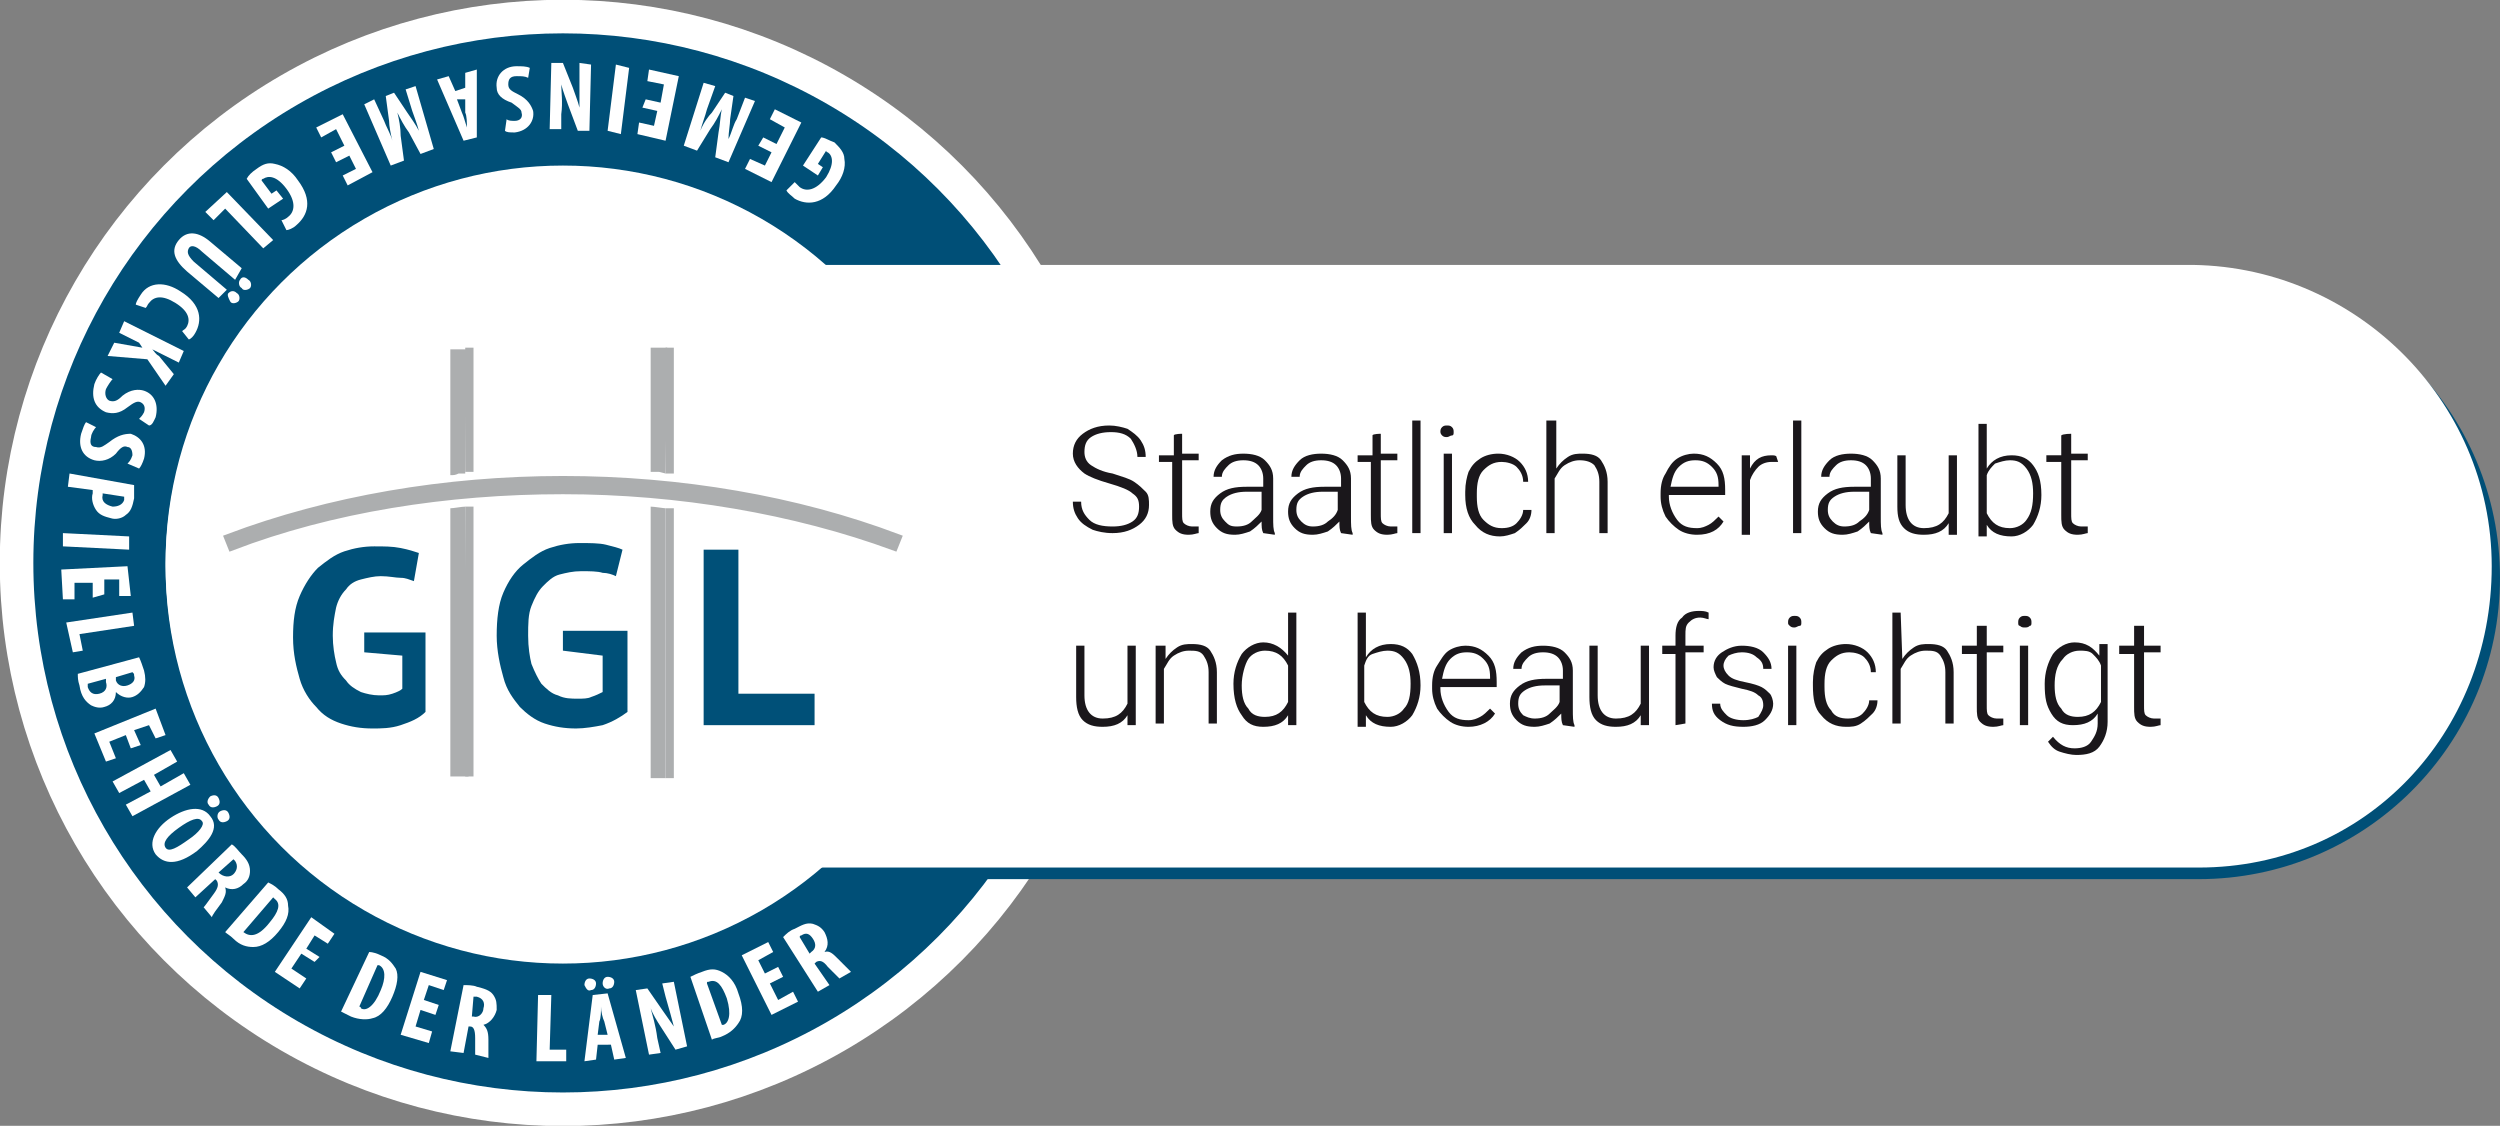 <?xml version="1.0" encoding="utf-8"?>
<!-- Generator: $$$/GeneralStr/196=Adobe Illustrator 27.6.0, SVG Export Plug-In . SVG Version: 6.00 Build 0)  -->
<svg version="1.1" id="Ebene_1" xmlns="http://www.w3.org/2000/svg" xmlns:xlink="http://www.w3.org/1999/xlink" x="0px" y="0px"
	 viewBox="0 0 151 68" style="enable-background:new 0 0 151 68;" xml:space="preserve">
<rect x="0" y="0" width="151" height="68" fill="#808080" stroke="none"/>
<style type="text/css">
	.st0{fill:#004F77;stroke:#FFFFFF;stroke-width:2.028;stroke-miterlimit:10;}
	.st1{fill:#FFFFFF;}
	.st2{fill:#ACAEAF;stroke:#ACAEAF;stroke-width:0.448;stroke-miterlimit:10;}
	.st3{fill:#005078;}
	.st4{fill:#ACAEAF;}
	.st5{fill:#004F77;}
	.st6{fill:#1A171B;}
	.st7{fill:#ACAEAF;stroke:#ACAEAF;stroke-width:0.501;stroke-miterlimit:10;}
</style>
<g>
	<circle class="st0" cx="34" cy="34" r="33"/>
	<circle class="st1" cx="34" cy="34.2" r="24"/>
	<g>
		<g>
			<path class="st2" d="M52,33.9c-5.4-2-11.6-3.1-17.9-3.1s-12.5,1.1-17.9,3.1l-0.2-0.4c5.4-2,11.7-3.1,18-3.1
				c6.4,0,12.6,1.1,18,3.1L52,33.9z"/>
			<path class="st3" d="M23.3,38.6h3.5v4.2c-0.4,0.3-0.8,0.5-1.4,0.7c-0.5,0.1-1,0.2-1.6,0.2c-0.6,0-1.2-0.1-1.7-0.3
				c-0.5-0.2-1-0.5-1.3-0.9c-0.4-0.4-0.7-0.9-0.9-1.5c-0.2-0.6-0.3-1.4-0.3-2.2c0-0.9,0.1-1.6,0.4-2.3c0.3-0.6,0.6-1.1,1-1.5
				c0.4-0.4,0.9-0.7,1.4-0.9c0.5-0.2,1.1-0.3,1.6-0.3c0.5,0,1,0,1.4,0.1c0.4,0.1,0.7,0.2,1,0.3l-0.4,1.6c-0.2-0.1-0.5-0.2-0.8-0.2
				c-0.3,0-0.6-0.1-1.1-0.1c-0.4,0-0.7,0.1-1.1,0.2s-0.6,0.3-0.8,0.6c-0.2,0.3-0.4,0.6-0.6,1c-0.1,0.4-0.2,0.9-0.2,1.5
				c0,0.6,0.1,1.1,0.2,1.5c0.1,0.4,0.3,0.7,0.5,1c0.2,0.3,0.5,0.5,0.8,0.6c0.3,0.1,0.6,0.2,1,0.2c0.2,0,0.5,0,0.7-0.1
				c0.2-0.1,0.4-0.1,0.6-0.3v-1.8l-2-0.2L23.3,38.6L23.3,38.6z"/>
			<polygon class="st3" points="47.7,43.5 41.8,43.5 41.8,34.1 43.6,34.1 43.6,41.9 47.7,41.9 			"/>
			<path class="st3" d="M34.8,43.7c-0.6,0-1.2-0.1-1.7-0.3c-0.5-0.2-1-0.5-1.4-0.9c-0.4-0.4-0.7-0.9-0.9-1.6
				c-0.2-0.6-0.3-1.4-0.3-2.3c0-0.9,0.1-1.7,0.4-2.3c0.3-0.6,0.6-1.2,1-1.6c0.4-0.4,0.9-0.7,1.4-0.9c0.5-0.2,1.1-0.3,1.6-0.3
				c0.6,0,1,0,1.5,0.1c0.4,0.1,0.7,0.2,0.9,0.2L37,35.5c-0.2-0.1-0.4-0.2-0.7-0.2c-0.3-0.1-0.7-0.1-1.1-0.1c-0.4,0-0.8,0.1-1.1,0.2
				c-0.3,0.1-0.7,0.3-0.9,0.6c-0.3,0.3-0.5,0.7-0.6,1.1c-0.1,0.4-0.2,1-0.2,1.6c0,0.6,0.1,1.1,0.2,1.6c0.1,0.4,0.3,0.8,0.6,1.1
				c0.2,0.3,0.5,0.5,0.9,0.6c0.3,0.1,0.7,0.2,1,0.2c0.2,0,0.5,0,0.7-0.1c0.2-0.1,0.5-0.2,0.6-0.3l0,0v-1.9l-2.1-0.2v-1.1h3.5v4.3
				c-0.4,0.3-0.8,0.5-1.3,0.7C35.9,43.7,35.3,43.7,34.8,43.7"/>
			<path class="st4" d="M29.3,29.9v-6.7h-0.5v6.7C29,29.9,29.2,29.9,29.3,29.9"/>
			<path class="st4" d="M28.9,30l0.1-6.7h-0.9V30c0.2,0,0.3,0,0.5,0"/>
			<path class="st4" d="M28.1,31.9v14.5h1l-0.2-14.6C28.7,31.8,28.2,31.9,28.1,31.9"/>
			<path class="st4" d="M28.9,31.8v14.6h0.5V31.8C29.2,31.8,29,31.8,28.9,31.8"/>
			<path class="st4" d="M39.7,30l0.1-6.8h-0.9v6.7c0.2,0,0.3,0,0.5,0"/>
			<path class="st4" d="M40.1,30v-6.8h-0.5V30C39.8,30,40,30,40.1,30"/>
			<path class="st4" d="M39.7,31.8v14.5h0.5V31.9C40,31.9,39.8,31.8,39.7,31.8"/>
			<path class="st4" d="M38.9,31.8v14.6h0.8l0-14.5C39.6,31.8,39.1,31.8,38.9,31.8"/>
		</g>
	</g>
	<g>
		<path class="st1" d="M49.6,8.3c0.2,0,0.5,0.2,0.8,0.3C50.7,8.9,51,9.2,51,9.6c0.1,0.5-0.1,1.1-0.5,1.6c-0.8,1.2-1.8,1.2-2.5,0.8
			c-0.2-0.2-0.4-0.3-0.5-0.5L48,11c0.1,0.1,0.2,0.2,0.3,0.3c0.4,0.3,1,0.2,1.6-0.6c0.5-0.8,0.4-1.3,0.1-1.5c-0.1,0-0.1-0.1-0.1-0.1
			l-0.5,0.8l0.3,0.2l-0.3,0.5l-0.9-0.6L49.6,8.3z"/>
		<path class="st1" d="M46.1,8.3l0.8,0.4l0.5-1l-0.9-0.5l0.3-0.6l1.6,0.8L46.6,11L45,10.2l0.3-0.6l0.9,0.4l0.4-0.8l-0.8-0.4
			L46.1,8.3z"/>
		<path class="st1" d="M42.7,6.6c-0.1,0.4-0.3,0.9-0.4,1.3l0,0C42.5,7.4,42.8,7,43,6.8l0.8-1.2l0.5,0.2l-0.2,1.4
			C44.1,7.5,44,8,44,8.4l0,0c0.2-0.4,0.3-0.9,0.5-1.2L45,5.9l0.6,0.2L44,9.8l-0.8-0.3L43.4,8c0.1-0.5,0.1-1,0.2-1.4l0,0
			c-0.2,0.4-0.4,0.8-0.7,1.2l-0.8,1.3l-0.8-0.3L42.5,5l0.7,0.2L42.7,6.6z"/>
		<path class="st1" d="M39,6l0.9,0.2l0.2-1.1l-1-0.2l0.1-0.7L41,4.6l-0.8,3.9l-1.7-0.4l0.1-0.7l0.9,0.2l0.2-0.9l-0.9-0.2L39,6z"/>
		<path class="st1" d="M36.7,7.9l0.5-4L38,4.1l-0.5,4L36.7,7.9z"/>
		<path class="st1" d="M35.7,3.9l-0.1,4l-0.7,0l-0.6-1.6c-0.1-0.3-0.3-0.8-0.4-1.2h0c0,0.4,0.1,1.1,0,1.8l0,0.9l-0.7,0l0.1-4l0.7,0
			l0.6,1.5c0.1,0.3,0.3,0.8,0.4,1.2h0c0-0.4,0-1,0-1.8l0-0.9L35.7,3.9z"/>
		<path class="st1" d="M31.9,4.7c-0.2-0.1-0.4-0.1-0.7-0.1c-0.4,0-0.5,0.2-0.5,0.5c0,0.3,0.2,0.4,0.6,0.6c0.6,0.3,0.8,0.7,0.9,1
			c0.1,0.6-0.3,1.2-1.1,1.3c-0.3,0-0.5,0-0.6-0.1l0.1-0.7c0.1,0.1,0.3,0.1,0.5,0.1c0.3,0,0.5-0.2,0.4-0.5c0-0.2-0.2-0.3-0.6-0.6
			C30.3,6,30,5.7,30,5.3c-0.1-0.7,0.4-1.3,1.2-1.3c0.3,0,0.6,0,0.8,0.1L31.9,4.7z"/>
		<path class="st1" d="M28.1,5.3l0-0.9l0.7-0.2l0,4.1L28,8.5l-1.6-3.7l0.7-0.2l0.4,0.9L28.1,5.3z M27.6,6l0.3,0.8
			c0.1,0.2,0.2,0.6,0.3,0.9l0,0c0-0.3,0-0.7-0.1-0.9l0-0.8L27.6,6z"/>
		<path class="st1" d="M23.2,7.3c0.1,0.3,0.4,0.8,0.5,1.2l0,0c-0.1-0.4-0.2-0.9-0.2-1.2l-0.2-1.5l0.5-0.2l0.8,1.2
			c0.2,0.3,0.5,0.7,0.7,1.1l0,0C25.2,7.5,25,7,24.9,6.7l-0.4-1.3l0.6-0.2l1.1,3.8l-0.8,0.3L24.7,8c-0.3-0.4-0.5-0.8-0.7-1.2l0,0
			c0.1,0.4,0.2,0.9,0.2,1.4l0.2,1.5l-0.8,0.3L22,6.3L22.6,6L23.2,7.3z"/>
		<path class="st1" d="M20,9.2l0.8-0.4l-0.5-1l-0.9,0.5l-0.3-0.6l1.6-0.8l1.8,3.5L21,11.2l-0.3-0.6l0.8-0.4l-0.4-0.8l-0.8,0.4
			L20,9.2z"/>
		<path class="st1" d="M14.9,10.8c0.1-0.2,0.3-0.4,0.6-0.6c0.4-0.3,0.7-0.4,1.1-0.3c0.5,0.1,1,0.4,1.4,1c0.9,1.2,0.6,2.1-0.1,2.7
			c-0.2,0.2-0.5,0.3-0.6,0.3l-0.3-0.6c0.1,0,0.3-0.1,0.4-0.2c0.4-0.3,0.5-0.9-0.1-1.7c-0.6-0.8-1.1-0.8-1.4-0.6
			c-0.1,0-0.1,0.1-0.1,0.1l0.6,0.8l0.3-0.2l0.4,0.5l-0.9,0.6L14.9,10.8z"/>
		<path class="st1" d="M16.5,14.5L15.9,15l-2.3-2.4l-0.7,0.7l-0.5-0.5l1.3-1.2L16.5,14.5z"/>
		<path class="st1" d="M14.2,16.9l-2-1.7c-0.4-0.4-0.7-0.4-0.8-0.2c-0.1,0.2-0.1,0.4,0.3,0.8l2,1.7L13.2,18l-1.9-1.6
			c-0.8-0.7-1-1.3-0.5-1.9c0.5-0.6,1.2-0.5,1.9,0.1l1.9,1.6L14.2,16.9z M14.3,17.7c0.2,0.1,0.2,0.4,0.1,0.5c-0.1,0.1-0.4,0.2-0.5,0
			s-0.2-0.4-0.1-0.5C13.9,17.6,14.1,17.5,14.3,17.7z M15,16.9c0.2,0.1,0.2,0.4,0.1,0.5c-0.1,0.1-0.4,0.2-0.5,0
			c-0.2-0.1-0.2-0.4-0.1-0.5C14.6,16.7,14.8,16.7,15,16.9z"/>
		<path class="st1" d="M8.2,18.4c0-0.1,0.1-0.3,0.3-0.6C9,17,10,17,10.9,17.6c1.3,0.8,1.3,1.8,0.9,2.5c-0.1,0.2-0.3,0.4-0.4,0.4
			L11,20c0.1-0.1,0.2-0.1,0.3-0.3c0.2-0.4,0.1-0.9-0.7-1.4c-0.8-0.5-1.3-0.4-1.6,0c-0.1,0.1-0.1,0.2-0.2,0.3L8.2,18.4z"/>
		<path class="st1" d="M11.1,21.2l-0.3,0.7l-1.6-0.8l0,0c0.1,0.1,0.2,0.3,0.4,0.4l0.9,1.1L10,23.3l-1.1-1.6l-2.4-0.2l0.4-0.8L8.6,21
			l-0.2-0.3l-1.2-0.6l0.3-0.7L11.1,21.2z"/>
		<path class="st1" d="M6.8,22.9c-0.1,0.1-0.3,0.4-0.4,0.6c-0.1,0.3,0,0.6,0.2,0.7c0.3,0.1,0.5,0,0.8-0.3c0.5-0.4,1-0.4,1.3-0.3
			c0.6,0.2,0.9,0.8,0.7,1.6c-0.1,0.2-0.2,0.5-0.4,0.5l-0.6-0.4c0.1-0.1,0.2-0.2,0.3-0.4c0.1-0.3,0-0.5-0.2-0.6
			c-0.2-0.1-0.4,0-0.8,0.3c-0.5,0.4-0.9,0.4-1.3,0.3c-0.7-0.3-0.9-0.9-0.7-1.7c0.1-0.3,0.3-0.6,0.4-0.7L6.8,22.9z"/>
		<path class="st1" d="M5.8,25.8c-0.1,0.1-0.3,0.4-0.3,0.6c-0.1,0.4,0,0.6,0.3,0.6c0.3,0.1,0.5-0.1,0.8-0.3c0.5-0.4,0.9-0.5,1.3-0.5
			c0.6,0.2,1,0.7,0.8,1.5c-0.1,0.3-0.2,0.5-0.3,0.6L7.7,28c0.1-0.1,0.2-0.2,0.3-0.5C8,27.2,7.9,27,7.7,27c-0.2-0.1-0.4,0-0.7,0.4
			c-0.4,0.4-0.9,0.5-1.3,0.4c-0.7-0.2-1-0.8-0.8-1.6c0.1-0.3,0.2-0.6,0.3-0.7L5.8,25.8z"/>
		<path class="st1" d="M8.1,29.3c0,0.2,0,0.5,0,0.8c-0.1,0.5-0.2,0.8-0.5,1c-0.2,0.2-0.6,0.3-0.9,0.2c-0.4-0.1-0.7-0.2-0.9-0.5
			c-0.2-0.3-0.3-0.7-0.2-1c0-0.1,0-0.1,0-0.2l-1.5-0.2l0.1-0.8L8.1,29.3z M6.2,29.8c0,0,0,0.1,0,0.1c-0.1,0.4,0.2,0.6,0.6,0.7
			c0.3,0,0.6-0.1,0.7-0.4c0-0.1,0-0.1,0-0.2L6.2,29.8z"/>
		<path class="st1" d="M7.8,33.2l-4-0.2l0-0.8l4,0.2L7.8,33.2z"/>
		<path class="st1" d="M5.6,36.1l0-0.9l-1.1,0l0,1l-0.7,0l-0.1-1.8l4-0.2L7.9,36l-0.7,0l0-1l-0.9,0l0,0.9L5.6,36.1z"/>
		<path class="st1" d="M8,37l0.1,0.8l-3.3,0.5l0.2,1l-0.6,0.1L4,37.6L8,37z"/>
		<path class="st1" d="M8.4,39.7c0.1,0.2,0.2,0.5,0.3,0.8c0.1,0.4,0.1,0.7,0,1C8.5,41.8,8.3,42,8,42.1c-0.3,0.1-0.7,0-1-0.3l0,0
			c0,0.5-0.3,0.8-0.7,0.9c-0.3,0.1-0.6,0-0.8-0.1c-0.3-0.2-0.6-0.5-0.7-1.2c-0.1-0.3-0.1-0.5-0.1-0.7L8.4,39.7z M5.3,41.3
			c0,0,0,0.1,0,0.2c0.1,0.3,0.3,0.5,0.7,0.4c0.4-0.1,0.5-0.4,0.4-0.7l0-0.2L5.3,41.3z M7,40.9l0,0.2c0.1,0.3,0.4,0.4,0.7,0.3
			c0.3-0.1,0.5-0.3,0.4-0.6c0-0.1,0-0.1-0.1-0.2L7,40.9z"/>
		<path class="st1" d="M7.9,45.2l-0.3-0.8l-1,0.4l0.4,1l-0.6,0.2l-0.7-1.7l3.7-1.5l0.6,1.6l-0.6,0.2L9,43.8l-0.9,0.3L8.5,45
			L7.9,45.2z"/>
		<path class="st1" d="M10.7,46l-1.4,0.8l0.4,0.7l1.4-0.8l0.4,0.7L8,49.3l-0.4-0.7l1.5-0.8l-0.4-0.7l-1.5,0.8l-0.4-0.7l3.5-1.9
			L10.7,46z"/>
		<path class="st1" d="M11.9,51.4c-1.2,0.9-2,0.8-2.5,0.2c-0.5-0.7,0-1.6,0.9-2.2c0.9-0.6,1.9-0.8,2.4-0.1
			C13.3,50,12.6,50.8,11.9,51.4z M10.8,50c-0.7,0.5-1,0.9-0.8,1.2c0.2,0.3,0.7,0,1.4-0.5c0.6-0.4,1-0.9,0.8-1.1
			C12,49.3,11.5,49.5,10.8,50z M12.7,48.1c0.2-0.1,0.4-0.1,0.5,0.1c0.1,0.2,0.1,0.4-0.1,0.5c-0.2,0.1-0.4,0.1-0.5-0.1
			C12.5,48.5,12.5,48.3,12.7,48.1z M13.3,49c0.2-0.1,0.4-0.1,0.5,0.1c0.1,0.2,0.1,0.4-0.1,0.5c-0.2,0.1-0.4,0.1-0.5-0.1
			C13.1,49.4,13.1,49.1,13.3,49z"/>
		<path class="st1" d="M14,51c0.2,0.1,0.4,0.4,0.6,0.6c0.3,0.3,0.5,0.6,0.5,1c0,0.3-0.1,0.6-0.4,0.8c-0.3,0.3-0.7,0.4-1.1,0.2l0,0
			c0.1,0.3,0,0.5-0.2,0.9c-0.3,0.4-0.6,0.8-0.6,0.9l-0.5-0.6c0.1-0.1,0.3-0.4,0.6-0.8c0.3-0.4,0.3-0.6,0.2-0.8l-0.1-0.1l-1.2,1.1
			l-0.5-0.6L14,51z M13.2,52.7L13.2,52.7c0.3,0.3,0.7,0.3,0.9,0.1c0.2-0.2,0.3-0.5,0.1-0.8c0,0-0.1-0.1-0.1-0.1L13.2,52.7z"/>
		<path class="st1" d="M16.2,53.3c0.2,0.1,0.4,0.2,0.6,0.4c0.4,0.3,0.6,0.6,0.6,1c0.1,0.5-0.1,1-0.6,1.6c-0.5,0.6-1,0.9-1.5,0.9
			c-0.4,0-0.8-0.1-1.2-0.5c-0.2-0.2-0.4-0.3-0.5-0.4L16.2,53.3z M14.7,56.3C14.7,56.3,14.7,56.4,14.7,56.3c0.4,0.3,0.9,0.3,1.6-0.6
			c0.5-0.6,0.7-1.1,0.3-1.4c0,0-0.1-0.1-0.1-0.1L14.7,56.3z"/>
		<path class="st1" d="M19,58.1l-0.8-0.5l-0.6,0.9l0.9,0.6l-0.4,0.6l-1.5-1l2.2-3.3l1.4,1l-0.4,0.6l-0.8-0.5l-0.5,0.8l0.8,0.5
			L19,58.1z"/>
		<path class="st1" d="M22.3,57.5c0.2,0,0.5,0.1,0.7,0.2c0.5,0.2,0.7,0.5,0.9,0.8c0.2,0.4,0.1,1-0.2,1.7c-0.3,0.7-0.7,1.2-1.2,1.3
			c-0.3,0.1-0.8,0.1-1.3-0.1c-0.2-0.1-0.4-0.2-0.6-0.3L22.3,57.5z M21.7,60.8c0,0,0.1,0,0.1,0.1c0.3,0.2,0.8-0.1,1.2-1.1
			c0.3-0.7,0.3-1.3-0.1-1.5c0,0-0.1,0-0.1,0L21.7,60.8z"/>
		<path class="st1" d="M26.3,61.3l-0.9-0.3l-0.3,1l1,0.3L25.9,63l-1.7-0.5l1.2-3.8l1.6,0.5l-0.2,0.6l-0.9-0.3l-0.3,0.9l0.9,0.3
			L26.3,61.3z"/>
		<path class="st1" d="M28,59.5c0.2,0,0.6,0,0.8,0.1c0.4,0.1,0.8,0.2,1,0.5c0.2,0.3,0.2,0.5,0.2,0.9c-0.1,0.4-0.4,0.8-0.8,0.9l0,0
			c0.2,0.2,0.3,0.4,0.3,0.9c0,0.4,0,1,0,1.1l-0.8-0.2c0-0.1,0-0.5,0-1c0-0.5-0.1-0.7-0.3-0.7l-0.1,0l-0.3,1.6l-0.8-0.1L28,59.5z
			 M28.5,61.4l0.1,0c0.3,0.1,0.6-0.2,0.6-0.5c0.1-0.3,0-0.6-0.4-0.7c-0.1,0-0.1,0-0.2,0L28.5,61.4z"/>
		<path class="st1" d="M32.5,60.1l0.8,0l-0.1,3.3l1,0l0,0.7l-1.8,0L32.5,60.1z"/>
		<path class="st1" d="M36.1,63.1L36,64l-0.7,0.1l0.5-4l0.9-0.1l1.1,3.9l-0.7,0.1l-0.2-0.9L36.1,63.1z M35.3,59.5
			c0-0.2,0.1-0.4,0.3-0.4c0.2,0,0.4,0.1,0.4,0.3c0,0.2-0.1,0.4-0.3,0.4C35.5,59.9,35.4,59.7,35.3,59.5z M36.7,62.5l-0.2-0.8
			c-0.1-0.2-0.2-0.6-0.2-0.9l0,0c0,0.3,0,0.7-0.1,0.9l-0.1,0.8L36.7,62.5z M36.4,59.4c0-0.2,0.1-0.4,0.3-0.4c0.2,0,0.4,0.1,0.4,0.3
			c0,0.2-0.1,0.4-0.3,0.4C36.6,59.8,36.4,59.6,36.4,59.4z"/>
		<path class="st1" d="M39.2,63.7l-0.8-3.9l0.7-0.1L40,61c0.2,0.3,0.5,0.7,0.7,1l0,0c-0.1-0.4-0.3-1.1-0.5-1.8L40,59.4l0.7-0.1
			l0.8,3.9l-0.7,0.2L39.9,62c-0.2-0.3-0.5-0.8-0.6-1.1l0,0c0.1,0.4,0.3,1,0.4,1.8l0.2,0.9L39.2,63.7z"/>
		<path class="st1" d="M41.7,59c0.2-0.1,0.4-0.2,0.7-0.3c0.5-0.2,0.8-0.2,1.2,0c0.4,0.2,0.8,0.6,1,1.3c0.3,0.8,0.3,1.4,0,1.8
			c-0.2,0.3-0.5,0.6-1,0.8c-0.2,0.1-0.5,0.1-0.6,0.2L41.7,59z M43.6,61.9c0,0,0.1,0,0.1,0c0.3-0.1,0.5-0.6,0.2-1.6
			c-0.3-0.8-0.6-1.2-1.1-1c-0.1,0-0.1,0-0.1,0.1L43.6,61.9z"/>
		<path class="st1" d="M47.3,59l-0.8,0.4l0.5,1l0.9-0.5l0.3,0.6l-1.6,0.8l-1.8-3.6l1.6-0.8l0.3,0.6L45.8,58l0.4,0.8l0.8-0.4L47.3,59
			z"/>
		<path class="st1" d="M47.3,56.6c0.2-0.2,0.4-0.4,0.7-0.5c0.4-0.2,0.7-0.4,1.1-0.3c0.3,0.1,0.5,0.2,0.7,0.5c0.2,0.4,0.3,0.8,0,1.2
			l0,0c0.3-0.1,0.5,0.1,0.8,0.4c0.3,0.3,0.7,0.7,0.8,0.8l-0.7,0.4c-0.1-0.1-0.4-0.4-0.7-0.7c-0.3-0.4-0.5-0.4-0.7-0.3l-0.1,0.1
			l0.9,1.3l-0.7,0.4L47.3,56.6z M48.9,57.6l0.1-0.1c0.3-0.2,0.3-0.5,0.1-0.8c-0.2-0.3-0.4-0.4-0.7-0.2c-0.1,0-0.1,0.1-0.1,0.1
			L48.9,57.6z"/>
	</g>
	<circle class="st1" cx="34" cy="34" r="24"/>
	<path class="st5" d="M151,34.9c0,10.1-8.2,18.2-18.2,18.2H53.1l0-18.2V16.7h79.7C142.9,16.7,151,24.9,151,34.9L151,34.9z"/>
	<path class="st1" d="M150.5,34.2c0,10.1-7.6,18.2-17.7,18.2H45.3l0-18.2l0-18.2h86.7C142.1,15.9,150.5,24.1,150.5,34.2L150.5,34.2z
		"/>
	<g>
		<path class="st6" d="M68.8,30.6c0-0.4-0.1-0.6-0.4-0.8c-0.2-0.2-0.7-0.4-1.4-0.6s-1.2-0.4-1.5-0.6c-0.4-0.3-0.7-0.7-0.7-1.2
			c0-0.5,0.2-0.9,0.6-1.2c0.4-0.3,0.9-0.5,1.6-0.5c0.4,0,0.8,0.1,1.1,0.2c0.3,0.2,0.6,0.4,0.8,0.7c0.2,0.3,0.3,0.6,0.3,1h-0.5
			c0-0.4-0.2-0.8-0.4-1.1c-0.3-0.3-0.7-0.4-1.2-0.4c-0.5,0-0.9,0.1-1.2,0.3s-0.4,0.5-0.4,0.9c0,0.3,0.1,0.6,0.4,0.8
			c0.3,0.2,0.7,0.4,1.3,0.5c0.6,0.2,1,0.3,1.3,0.5s0.5,0.4,0.7,0.6c0.2,0.2,0.2,0.5,0.2,0.8c0,0.5-0.2,0.9-0.6,1.2
			c-0.4,0.3-0.9,0.5-1.6,0.5c-0.5,0-0.9-0.1-1.2-0.2c-0.4-0.2-0.7-0.4-0.9-0.7s-0.3-0.6-0.3-1h0.5c0,0.5,0.2,0.8,0.5,1.1
			s0.8,0.4,1.4,0.4c0.5,0,0.9-0.1,1.2-0.3C68.7,31.3,68.8,31,68.8,30.6z"/>
		<path class="st6" d="M71.4,26.2v1.2h1v0.4h-1v3.2c0,0.3,0,0.5,0.1,0.6c0.1,0.1,0.3,0.2,0.5,0.2c0.1,0,0.2,0,0.4,0l0,0.4
			c-0.1,0-0.3,0.1-0.6,0.1c-0.4,0-0.6-0.1-0.8-0.3c-0.2-0.2-0.2-0.5-0.2-0.9v-3.2H70v-0.4h0.9v-1.2C70.9,26.2,71.4,26.2,71.4,26.2z"
			/>
		<path class="st6" d="M76.3,32.2c-0.1-0.2-0.1-0.4-0.1-0.7c-0.2,0.2-0.4,0.4-0.7,0.6c-0.3,0.1-0.6,0.2-0.9,0.2
			c-0.5,0-0.8-0.1-1.1-0.4c-0.3-0.3-0.4-0.6-0.4-1c0-0.5,0.2-0.8,0.6-1.1c0.4-0.3,0.9-0.4,1.6-0.4h1v-0.5c0-0.3-0.1-0.6-0.3-0.8
			s-0.5-0.3-0.9-0.3c-0.4,0-0.7,0.1-0.9,0.3c-0.2,0.2-0.4,0.4-0.4,0.7l-0.5,0c0-0.4,0.2-0.7,0.5-1c0.4-0.3,0.8-0.4,1.3-0.4
			c0.5,0,1,0.1,1.3,0.4c0.3,0.3,0.5,0.6,0.5,1.1v2.3c0,0.5,0,0.8,0.1,1v0.1L76.3,32.2L76.3,32.2z M74.7,31.8c0.4,0,0.7-0.1,0.9-0.3
			s0.5-0.4,0.6-0.7v-1.1h-0.9c-0.5,0-0.9,0.1-1.2,0.3s-0.4,0.4-0.4,0.8c0,0.3,0.1,0.5,0.3,0.7S74.3,31.8,74.7,31.8z"/>
		<path class="st6" d="M81,32.2c-0.1-0.2-0.1-0.4-0.1-0.7c-0.2,0.2-0.4,0.4-0.7,0.6c-0.3,0.1-0.6,0.2-0.9,0.2
			c-0.5,0-0.8-0.1-1.1-0.4c-0.3-0.3-0.4-0.6-0.4-1c0-0.5,0.2-0.8,0.6-1.1s0.9-0.4,1.6-0.4h1v-0.5c0-0.3-0.1-0.6-0.3-0.8
			s-0.5-0.3-0.9-0.3c-0.4,0-0.7,0.1-0.9,0.3c-0.2,0.2-0.4,0.4-0.4,0.7l-0.5,0c0-0.4,0.2-0.7,0.5-1s0.8-0.4,1.3-0.4
			c0.5,0,1,0.1,1.3,0.4c0.3,0.3,0.5,0.6,0.5,1.1v2.3c0,0.5,0,0.8,0.1,1v0.1L81,32.2L81,32.2z M79.3,31.8c0.4,0,0.7-0.1,0.9-0.3
			c0.3-0.2,0.5-0.4,0.6-0.7v-1.1h-0.9c-0.5,0-0.9,0.1-1.2,0.3s-0.4,0.4-0.4,0.8c0,0.3,0.1,0.5,0.3,0.7S79,31.8,79.3,31.8z"/>
		<path class="st6" d="M83.4,26.2v1.2h1v0.4h-1v3.2c0,0.3,0,0.5,0.1,0.6c0.1,0.1,0.3,0.2,0.5,0.2c0.1,0,0.2,0,0.4,0l0,0.4
			c-0.1,0-0.3,0.1-0.6,0.1c-0.4,0-0.6-0.1-0.8-0.3c-0.2-0.2-0.2-0.5-0.2-0.9v-3.2H82v-0.4h0.9v-1.2C82.9,26.2,83.4,26.2,83.4,26.2z"
			/>
		<path class="st6" d="M85.8,32.2h-0.5v-6.8h0.5V32.2z"/>
		<path class="st6" d="M87,26.1c0-0.1,0-0.2,0.1-0.3c0.1-0.1,0.2-0.1,0.3-0.1s0.2,0,0.3,0.1s0.1,0.2,0.1,0.3s0,0.2-0.1,0.2
			s-0.2,0.1-0.3,0.1s-0.2,0-0.3-0.1C87.1,26.3,87,26.2,87,26.1z M87.7,32.2h-0.5v-4.8h0.5V32.2z"/>
		<path class="st6" d="M90.7,31.9c0.4,0,0.7-0.1,0.9-0.3s0.4-0.5,0.4-0.8h0.5c0,0.3-0.1,0.6-0.3,0.8c-0.2,0.2-0.4,0.4-0.7,0.6
			c-0.3,0.1-0.6,0.2-0.9,0.2c-0.6,0-1.1-0.2-1.5-0.7c-0.4-0.4-0.6-1-0.6-1.8v-0.2c0-0.5,0.1-0.9,0.2-1.2c0.2-0.4,0.4-0.6,0.7-0.8
			c0.3-0.2,0.7-0.3,1.1-0.3c0.5,0,1,0.2,1.3,0.5s0.5,0.7,0.5,1.2H92c0-0.4-0.2-0.7-0.4-0.9s-0.6-0.3-0.9-0.3c-0.5,0-0.8,0.2-1.1,0.5
			s-0.4,0.8-0.4,1.4v0.2c0,0.6,0.1,1.1,0.4,1.4S90.2,31.9,90.7,31.9z"/>
		<path class="st6" d="M94,28.3c0.2-0.3,0.4-0.5,0.7-0.7c0.3-0.2,0.6-0.2,0.9-0.2c0.5,0,0.9,0.1,1.1,0.4s0.4,0.7,0.4,1.3v3.1h-0.5
			v-3.1c0-0.4-0.1-0.7-0.3-1c-0.2-0.2-0.5-0.3-0.9-0.3c-0.3,0-0.6,0.1-0.9,0.3c-0.3,0.2-0.4,0.5-0.6,0.8v3.3h-0.5v-6.8H94L94,28.3
			L94,28.3z"/>
		<path class="st6" d="M102.5,32.3c-0.4,0-0.8-0.1-1.1-0.3c-0.3-0.2-0.6-0.5-0.8-0.8c-0.2-0.4-0.3-0.8-0.3-1.2v-0.2
			c0-0.5,0.1-0.9,0.3-1.2c0.2-0.4,0.4-0.7,0.7-0.9s0.7-0.3,1-0.3c0.6,0,1,0.2,1.4,0.6s0.5,0.9,0.5,1.6v0.3h-3.4V30
			c0,0.5,0.2,1,0.5,1.4c0.3,0.4,0.7,0.5,1.2,0.5c0.3,0,0.5-0.1,0.7-0.2s0.4-0.3,0.6-0.5l0.3,0.3C103.8,32,103.3,32.3,102.5,32.3z
			 M102.4,27.8c-0.4,0-0.7,0.1-1,0.4c-0.3,0.3-0.4,0.7-0.5,1.2h2.9v-0.1c0-0.5-0.1-0.8-0.4-1.1S102.8,27.8,102.4,27.8z"/>
		<path class="st6" d="M107.4,27.9c-0.1,0-0.2,0-0.4,0c-0.3,0-0.6,0.1-0.8,0.3c-0.2,0.2-0.4,0.5-0.5,0.8v3.3h-0.5v-4.8h0.5l0,0.8
			c0.3-0.6,0.7-0.8,1.3-0.8c0.1,0,0.3,0,0.3,0.1L107.4,27.9z"/>
		<path class="st6" d="M108.8,32.2h-0.5v-6.8h0.5V32.2z"/>
		<path class="st6" d="M113,32.2c-0.1-0.2-0.1-0.4-0.1-0.7c-0.2,0.2-0.4,0.4-0.7,0.6c-0.3,0.1-0.6,0.2-0.9,0.2
			c-0.5,0-0.8-0.1-1.1-0.4c-0.3-0.3-0.4-0.6-0.4-1c0-0.5,0.2-0.8,0.6-1.1s0.9-0.4,1.6-0.4h1v-0.5c0-0.3-0.1-0.6-0.3-0.8
			s-0.5-0.3-0.9-0.3c-0.4,0-0.7,0.1-0.9,0.3c-0.2,0.2-0.4,0.4-0.4,0.7l-0.5,0c0-0.4,0.2-0.7,0.5-1s0.8-0.4,1.3-0.4
			c0.5,0,1,0.1,1.3,0.4c0.3,0.3,0.5,0.6,0.5,1.1v2.3c0,0.5,0,0.8,0.1,1v0.1L113,32.2L113,32.2z M111.4,31.8c0.4,0,0.7-0.1,0.9-0.3
			c0.3-0.2,0.5-0.4,0.6-0.7v-1.1H112c-0.5,0-0.9,0.1-1.2,0.3s-0.4,0.4-0.4,0.8c0,0.3,0.1,0.5,0.3,0.7S111.1,31.8,111.4,31.8z"/>
		<path class="st6" d="M117.7,31.6c-0.3,0.5-0.8,0.7-1.5,0.7c-0.5,0-0.9-0.1-1.2-0.4c-0.3-0.3-0.4-0.7-0.4-1.3v-3.1h0.5v3
			c0,0.9,0.4,1.4,1.1,1.4c0.8,0,1.2-0.3,1.5-0.9v-3.5h0.5v4.8h-0.5L117.7,31.6z"/>
		<path class="st6" d="M123.3,29.9c0,0.7-0.2,1.3-0.5,1.8c-0.3,0.4-0.8,0.7-1.3,0.7c-0.7,0-1.2-0.2-1.5-0.7l0,0.7h-0.5v-6.8h0.5v2.7
			c0.3-0.5,0.8-0.8,1.5-0.8c0.6,0,1,0.2,1.3,0.6S123.3,29,123.3,29.9L123.3,29.9L123.3,29.9z M122.8,29.8c0-0.6-0.1-1.1-0.4-1.5
			s-0.6-0.5-1-0.5c-0.3,0-0.6,0.1-0.9,0.2c-0.2,0.2-0.4,0.4-0.5,0.7V31c0.3,0.6,0.7,0.9,1.4,0.9c0.4,0,0.8-0.2,1-0.5
			C122.7,31,122.8,30.5,122.8,29.8z"/>
		<path class="st6" d="M125.1,26.2v1.2h1v0.4h-1v3.2c0,0.3,0,0.5,0.1,0.6c0.1,0.1,0.3,0.2,0.5,0.2c0.1,0,0.2,0,0.4,0l0,0.4
			c-0.1,0-0.3,0.1-0.6,0.1c-0.4,0-0.6-0.1-0.8-0.3c-0.2-0.2-0.2-0.5-0.2-0.9v-3.2h-0.9v-0.4h0.9v-1.2
			C124.6,26.2,125.1,26.2,125.1,26.2z"/>
		<path class="st6" d="M68.1,43.2c-0.3,0.5-0.8,0.7-1.5,0.7c-0.5,0-0.9-0.1-1.2-0.4S65,42.7,65,42.1V39h0.5v3c0,0.9,0.4,1.4,1.1,1.4
			c0.8,0,1.2-0.3,1.5-0.9V39h0.5v4.8h-0.5L68.1,43.2z"/>
		<path class="st6" d="M70.4,39l0,0.8c0.2-0.3,0.4-0.5,0.7-0.7c0.3-0.2,0.6-0.2,0.9-0.2c0.5,0,0.9,0.1,1.1,0.4
			c0.2,0.3,0.4,0.7,0.4,1.3v3.1H73v-3.1c0-0.4-0.1-0.7-0.3-1s-0.5-0.3-0.9-0.3c-0.3,0-0.6,0.1-0.9,0.3c-0.3,0.2-0.4,0.5-0.6,0.8v3.3
			h-0.5V39L70.4,39L70.4,39z"/>
		<path class="st6" d="M74.5,41.3c0-0.7,0.2-1.3,0.5-1.8c0.3-0.4,0.8-0.7,1.3-0.7c0.6,0,1.1,0.3,1.5,0.8V37h0.5v6.8h-0.5l0-0.6
			c-0.3,0.5-0.8,0.7-1.5,0.7c-0.6,0-1-0.2-1.3-0.7C74.7,42.8,74.5,42.2,74.5,41.3L74.5,41.3L74.5,41.3z M75,41.4
			c0,0.6,0.1,1.1,0.4,1.4c0.2,0.4,0.6,0.5,1,0.5c0.7,0,1.1-0.3,1.4-0.9v-2.2c-0.3-0.6-0.7-0.9-1.4-0.9c-0.4,0-0.8,0.2-1,0.5
			S75,40.8,75,41.4z"/>
		<path class="st6" d="M85.8,41.4c0,0.7-0.2,1.3-0.5,1.8c-0.3,0.4-0.8,0.7-1.3,0.7c-0.7,0-1.2-0.2-1.5-0.7l0,0.7h-0.5V37h0.5v2.7
			c0.3-0.5,0.8-0.8,1.5-0.8c0.6,0,1,0.2,1.3,0.6C85.6,40,85.8,40.6,85.8,41.4L85.8,41.4L85.8,41.4z M85.2,41.3
			c0-0.6-0.1-1.1-0.4-1.5s-0.6-0.5-1-0.5c-0.3,0-0.6,0.1-0.9,0.2s-0.4,0.4-0.5,0.7v2.2c0.3,0.6,0.7,0.9,1.4,0.9c0.4,0,0.8-0.2,1-0.5
			C85.1,42.5,85.2,42,85.2,41.3z"/>
		<path class="st6" d="M88.7,43.9c-0.4,0-0.8-0.1-1.1-0.3s-0.6-0.5-0.8-0.8c-0.2-0.4-0.3-0.8-0.3-1.2v-0.2c0-0.5,0.1-0.9,0.3-1.2
			s0.4-0.7,0.7-0.9c0.3-0.2,0.7-0.3,1-0.3c0.6,0,1,0.2,1.4,0.6s0.5,0.9,0.5,1.6v0.3h-3.4v0.1c0,0.5,0.2,1,0.5,1.4s0.7,0.5,1.2,0.5
			c0.3,0,0.5-0.1,0.7-0.2c0.2-0.1,0.4-0.3,0.6-0.5l0.3,0.3C90,43.6,89.4,43.9,88.7,43.9z M88.6,39.4c-0.4,0-0.7,0.1-1,0.4
			c-0.3,0.3-0.4,0.7-0.5,1.2H90v-0.1c0-0.5-0.1-0.8-0.4-1.1C89.3,39.5,89,39.4,88.6,39.4z"/>
		<path class="st6" d="M94.4,43.8c-0.1-0.2-0.1-0.4-0.1-0.7c-0.2,0.2-0.4,0.4-0.7,0.6c-0.3,0.1-0.6,0.2-0.9,0.2
			c-0.5,0-0.8-0.1-1.1-0.4s-0.4-0.6-0.4-1c0-0.5,0.2-0.8,0.6-1.1s0.9-0.4,1.6-0.4h1v-0.5c0-0.3-0.1-0.6-0.3-0.8
			c-0.2-0.2-0.5-0.3-0.9-0.3c-0.4,0-0.7,0.1-0.9,0.3c-0.2,0.2-0.4,0.4-0.4,0.7l-0.5,0c0-0.4,0.2-0.7,0.5-1c0.4-0.3,0.8-0.4,1.3-0.4
			c0.5,0,1,0.1,1.3,0.4c0.3,0.3,0.5,0.6,0.5,1.1v2.3c0,0.5,0,0.8,0.1,1v0.1L94.4,43.8L94.4,43.8z M92.7,43.4c0.4,0,0.7-0.1,0.9-0.3
			s0.5-0.4,0.6-0.7v-1h-0.9c-0.5,0-0.9,0.1-1.2,0.3s-0.4,0.4-0.4,0.8c0,0.3,0.1,0.5,0.3,0.7C92.2,43.3,92.4,43.4,92.7,43.4z"/>
		<path class="st6" d="M99.1,43.2c-0.3,0.5-0.8,0.7-1.5,0.7c-0.5,0-0.9-0.1-1.2-0.4S96,42.7,96,42.1V39h0.5v3c0,0.9,0.4,1.4,1.1,1.4
			c0.8,0,1.2-0.3,1.5-0.9V39h0.5v4.8h-0.5L99.1,43.2z"/>
		<path class="st6" d="M101.2,43.8v-4.3h-0.8V39h0.8v-0.6c0-0.5,0.1-0.9,0.4-1.1c0.2-0.3,0.6-0.4,1-0.4c0.2,0,0.4,0,0.6,0.1l0,0.4
			c-0.1,0-0.3-0.1-0.5-0.1c-0.3,0-0.5,0.1-0.7,0.3c-0.2,0.2-0.2,0.4-0.2,0.8V39h1.1v0.4h-1.1v4.3L101.2,43.8L101.2,43.8z"/>
		<path class="st6" d="M106.5,42.6c0-0.3-0.1-0.5-0.3-0.6c-0.2-0.2-0.5-0.3-1-0.4c-0.4-0.1-0.8-0.2-1-0.3s-0.4-0.3-0.5-0.4
			c-0.1-0.2-0.2-0.4-0.2-0.6c0-0.4,0.2-0.7,0.5-0.9c0.3-0.2,0.7-0.4,1.2-0.4c0.5,0,1,0.1,1.3,0.4s0.5,0.6,0.5,1h-0.5
			c0-0.3-0.1-0.5-0.4-0.7c-0.2-0.2-0.5-0.3-0.9-0.3c-0.3,0-0.6,0.1-0.8,0.2c-0.2,0.2-0.3,0.4-0.3,0.6c0,0.2,0.1,0.4,0.3,0.6
			s0.5,0.3,1,0.4c0.5,0.1,0.8,0.2,1,0.3c0.2,0.1,0.4,0.3,0.5,0.4s0.2,0.4,0.2,0.6c0,0.4-0.2,0.7-0.5,1s-0.8,0.4-1.3,0.4
			c-0.6,0-1-0.1-1.4-0.4s-0.5-0.6-0.5-1h0.5c0,0.3,0.2,0.5,0.4,0.7c0.2,0.2,0.6,0.3,1,0.3c0.4,0,0.7-0.1,0.9-0.2
			C106.4,43,106.5,42.8,106.5,42.6z"/>
		<path class="st6" d="M108,37.6c0-0.1,0-0.2,0.1-0.3c0.1-0.1,0.2-0.1,0.3-0.1s0.2,0,0.3,0.1c0.1,0.1,0.1,0.2,0.1,0.3s0,0.2-0.1,0.2
			s-0.2,0.1-0.3,0.1c-0.1,0-0.2,0-0.3-0.1S108,37.7,108,37.6z M108.6,43.8H108V39h0.5V43.8z"/>
		<path class="st6" d="M111.6,43.4c0.4,0,0.7-0.1,0.9-0.3c0.2-0.2,0.4-0.5,0.4-0.8h0.5c0,0.3-0.1,0.6-0.3,0.8
			c-0.2,0.2-0.4,0.4-0.7,0.6s-0.6,0.2-0.9,0.2c-0.6,0-1.1-0.2-1.5-0.7c-0.4-0.4-0.5-1-0.5-1.8v-0.2c0-0.5,0.1-0.9,0.2-1.2
			c0.2-0.4,0.4-0.6,0.7-0.8s0.7-0.3,1.1-0.3c0.5,0,1,0.2,1.3,0.5c0.3,0.3,0.5,0.7,0.5,1.2H113c0-0.4-0.2-0.7-0.4-0.9
			s-0.6-0.3-0.9-0.3c-0.5,0-0.8,0.2-1.1,0.5c-0.3,0.3-0.4,0.8-0.4,1.4v0.2c0,0.6,0.1,1.1,0.4,1.4C110.8,43.3,111.2,43.4,111.6,43.4z
			"/>
		<path class="st6" d="M114.9,39.8c0.2-0.3,0.4-0.5,0.7-0.7c0.3-0.2,0.6-0.2,0.9-0.2c0.5,0,0.9,0.1,1.1,0.4c0.2,0.3,0.4,0.7,0.4,1.3
			v3.1h-0.5v-3.1c0-0.4-0.1-0.7-0.3-1s-0.5-0.3-0.9-0.3c-0.3,0-0.6,0.1-0.9,0.3c-0.3,0.2-0.4,0.5-0.6,0.8v3.3h-0.5V37h0.5
			L114.9,39.8L114.9,39.8z"/>
		<path class="st6" d="M120,37.8V39h1v0.4h-1v3.2c0,0.3,0,0.5,0.1,0.6s0.3,0.2,0.5,0.2c0.1,0,0.2,0,0.4,0l0,0.4
			c-0.1,0-0.3,0.1-0.6,0.1c-0.4,0-0.6-0.1-0.8-0.3c-0.2-0.2-0.2-0.5-0.2-0.9v-3.2h-0.9V39h0.9v-1.2C119.5,37.8,120,37.8,120,37.8z"
			/>
		<path class="st6" d="M121.9,37.6c0-0.1,0-0.2,0.1-0.3c0.1-0.1,0.2-0.1,0.3-0.1s0.2,0,0.3,0.1c0.1,0.1,0.1,0.2,0.1,0.3
			s0,0.2-0.1,0.2c-0.1,0.1-0.2,0.1-0.3,0.1s-0.2,0-0.3-0.1C121.9,37.8,121.9,37.7,121.9,37.6z M122.5,43.8h-0.5V39h0.5V43.8z"/>
		<path class="st6" d="M123.5,41.3c0-0.7,0.2-1.3,0.5-1.8c0.3-0.4,0.8-0.7,1.3-0.7c0.7,0,1.1,0.3,1.5,0.8l0-0.7h0.5v4.7
			c0,0.6-0.2,1.1-0.5,1.5s-0.8,0.5-1.4,0.5c-0.3,0-0.7-0.1-1-0.2s-0.5-0.3-0.7-0.6l0.3-0.3c0.4,0.5,0.8,0.7,1.3,0.7
			c0.4,0,0.8-0.1,1-0.4c0.2-0.3,0.4-0.6,0.4-1.1v-0.6c-0.3,0.5-0.8,0.7-1.5,0.7c-0.6,0-1-0.2-1.3-0.7S123.5,42.2,123.5,41.3
			C123.5,41.4,123.5,41.3,123.5,41.3z M124.1,41.4c0,0.6,0.1,1.1,0.4,1.4c0.2,0.4,0.6,0.5,1,0.5c0.7,0,1.1-0.3,1.4-0.9v-2.2
			c-0.1-0.3-0.3-0.5-0.5-0.7s-0.5-0.2-0.8-0.2c-0.4,0-0.8,0.2-1,0.5C124.2,40.2,124.1,40.8,124.1,41.4z"/>
		<path class="st6" d="M129.5,37.8V39h1v0.4h-1v3.2c0,0.3,0,0.5,0.1,0.6s0.3,0.2,0.5,0.2c0.1,0,0.2,0,0.4,0l0,0.4
			c-0.1,0-0.3,0.1-0.6,0.1c-0.4,0-0.6-0.1-0.8-0.3c-0.2-0.2-0.2-0.5-0.2-0.9v-3.2h-0.9V39h0.9v-1.2C129,37.8,129.5,37.8,129.5,37.8z
			"/>
	</g>
	<g>
		<g>
			<path class="st7" d="M54,33c-6-2.2-13-3.4-20-3.4S20,30.7,14,33l-0.2-0.5c6.1-2.3,13.1-3.5,20.2-3.5c7.1,0,14.1,1.2,20.2,3.5
				L54,33z"/>
			<path class="st3" d="M21.8,38.2h3.9V43c-0.4,0.4-0.9,0.6-1.5,0.8c-0.6,0.2-1.2,0.2-1.7,0.2c-0.7,0-1.3-0.1-1.9-0.3
				c-0.6-0.2-1.1-0.5-1.5-1c-0.4-0.4-0.8-1-1-1.7s-0.4-1.5-0.4-2.5c0-1,0.1-1.8,0.4-2.5c0.3-0.7,0.7-1.3,1.1-1.7
				c0.5-0.4,1-0.8,1.6-1c0.6-0.2,1.2-0.3,1.8-0.3c0.6,0,1.1,0,1.6,0.1c0.5,0.1,0.8,0.2,1.1,0.3L25,35.1c-0.3-0.1-0.5-0.2-0.8-0.2
				s-0.7-0.1-1.2-0.1c-0.4,0-0.8,0.1-1.2,0.2c-0.4,0.1-0.7,0.3-0.9,0.6c-0.3,0.3-0.5,0.7-0.6,1.1c-0.1,0.5-0.2,1-0.2,1.7
				c0,0.6,0.1,1.2,0.2,1.6c0.1,0.5,0.3,0.8,0.6,1.1c0.2,0.3,0.5,0.5,0.9,0.7c0.3,0.1,0.7,0.2,1.1,0.2c0.3,0,0.5,0,0.8-0.1
				c0.3-0.1,0.5-0.2,0.6-0.3v-2l-2.3-0.2V38.2z"/>
			<polygon class="st3" points="49.2,43.8 42.5,43.8 42.5,33.2 44.6,33.2 44.6,41.9 49.2,41.9 			"/>
			<path class="st3" d="M34.8,44c-0.7,0-1.3-0.1-1.9-0.3c-0.6-0.2-1.1-0.6-1.5-1c-0.4-0.5-0.8-1-1-1.8c-0.2-0.7-0.4-1.6-0.4-2.5
				c0-1,0.1-1.9,0.4-2.6c0.3-0.7,0.7-1.3,1.2-1.7c0.5-0.4,1-0.8,1.6-1c0.6-0.2,1.2-0.3,1.8-0.3c0.6,0,1.2,0,1.6,0.1
				c0.4,0.1,0.8,0.2,1,0.3l-0.4,1.6c-0.2-0.1-0.5-0.2-0.8-0.2c-0.3-0.1-0.8-0.1-1.3-0.1c-0.5,0-0.9,0.1-1.3,0.2
				c-0.4,0.1-0.7,0.4-1,0.7c-0.3,0.3-0.5,0.7-0.7,1.2c-0.2,0.5-0.2,1.1-0.2,1.8c0,0.7,0.1,1.3,0.2,1.7c0.2,0.5,0.4,0.9,0.6,1.2
				c0.3,0.3,0.6,0.6,1,0.7c0.4,0.2,0.8,0.2,1.2,0.2c0.3,0,0.6,0,0.8-0.1c0.3-0.1,0.5-0.2,0.7-0.3l0,0v-2.2l-2.4-0.3v-1.2h3.9V43
				c-0.4,0.3-0.9,0.6-1.5,0.8C35.9,43.9,35.3,44,34.8,44"/>
			<path class="st4" d="M28.6,28.5V21h-0.5v7.5C28.3,28.5,28.4,28.5,28.6,28.5"/>
			<path class="st4" d="M28.1,28.6l0.1-7.5h-1v7.6c0.2,0,0.3,0,0.5-0.1"/>
			<path class="st4" d="M27.2,30.7v16.2h1.1l-0.2-16.3C27.9,30.6,27.4,30.7,27.2,30.7"/>
			<path class="st4" d="M28.1,30.6v16.3h0.5V30.6C28.4,30.6,28.3,30.6,28.1,30.6"/>
			<path class="st4" d="M40.2,28.6l0.1-7.6h-1v7.5c0.2,0,0.3,0,0.5,0"/>
			<path class="st4" d="M40.7,28.6V21h-0.5v7.6C40.4,28.6,40.5,28.6,40.7,28.6"/>
			<path class="st4" d="M40.2,30.7v16.3h0.5V30.7C40.5,30.7,40.4,30.7,40.2,30.7"/>
			<path class="st4" d="M39.3,30.6v16.4h0.9l0-16.3C40.1,30.7,39.5,30.6,39.3,30.6"/>
		</g>
	</g>
</g>
</svg>
